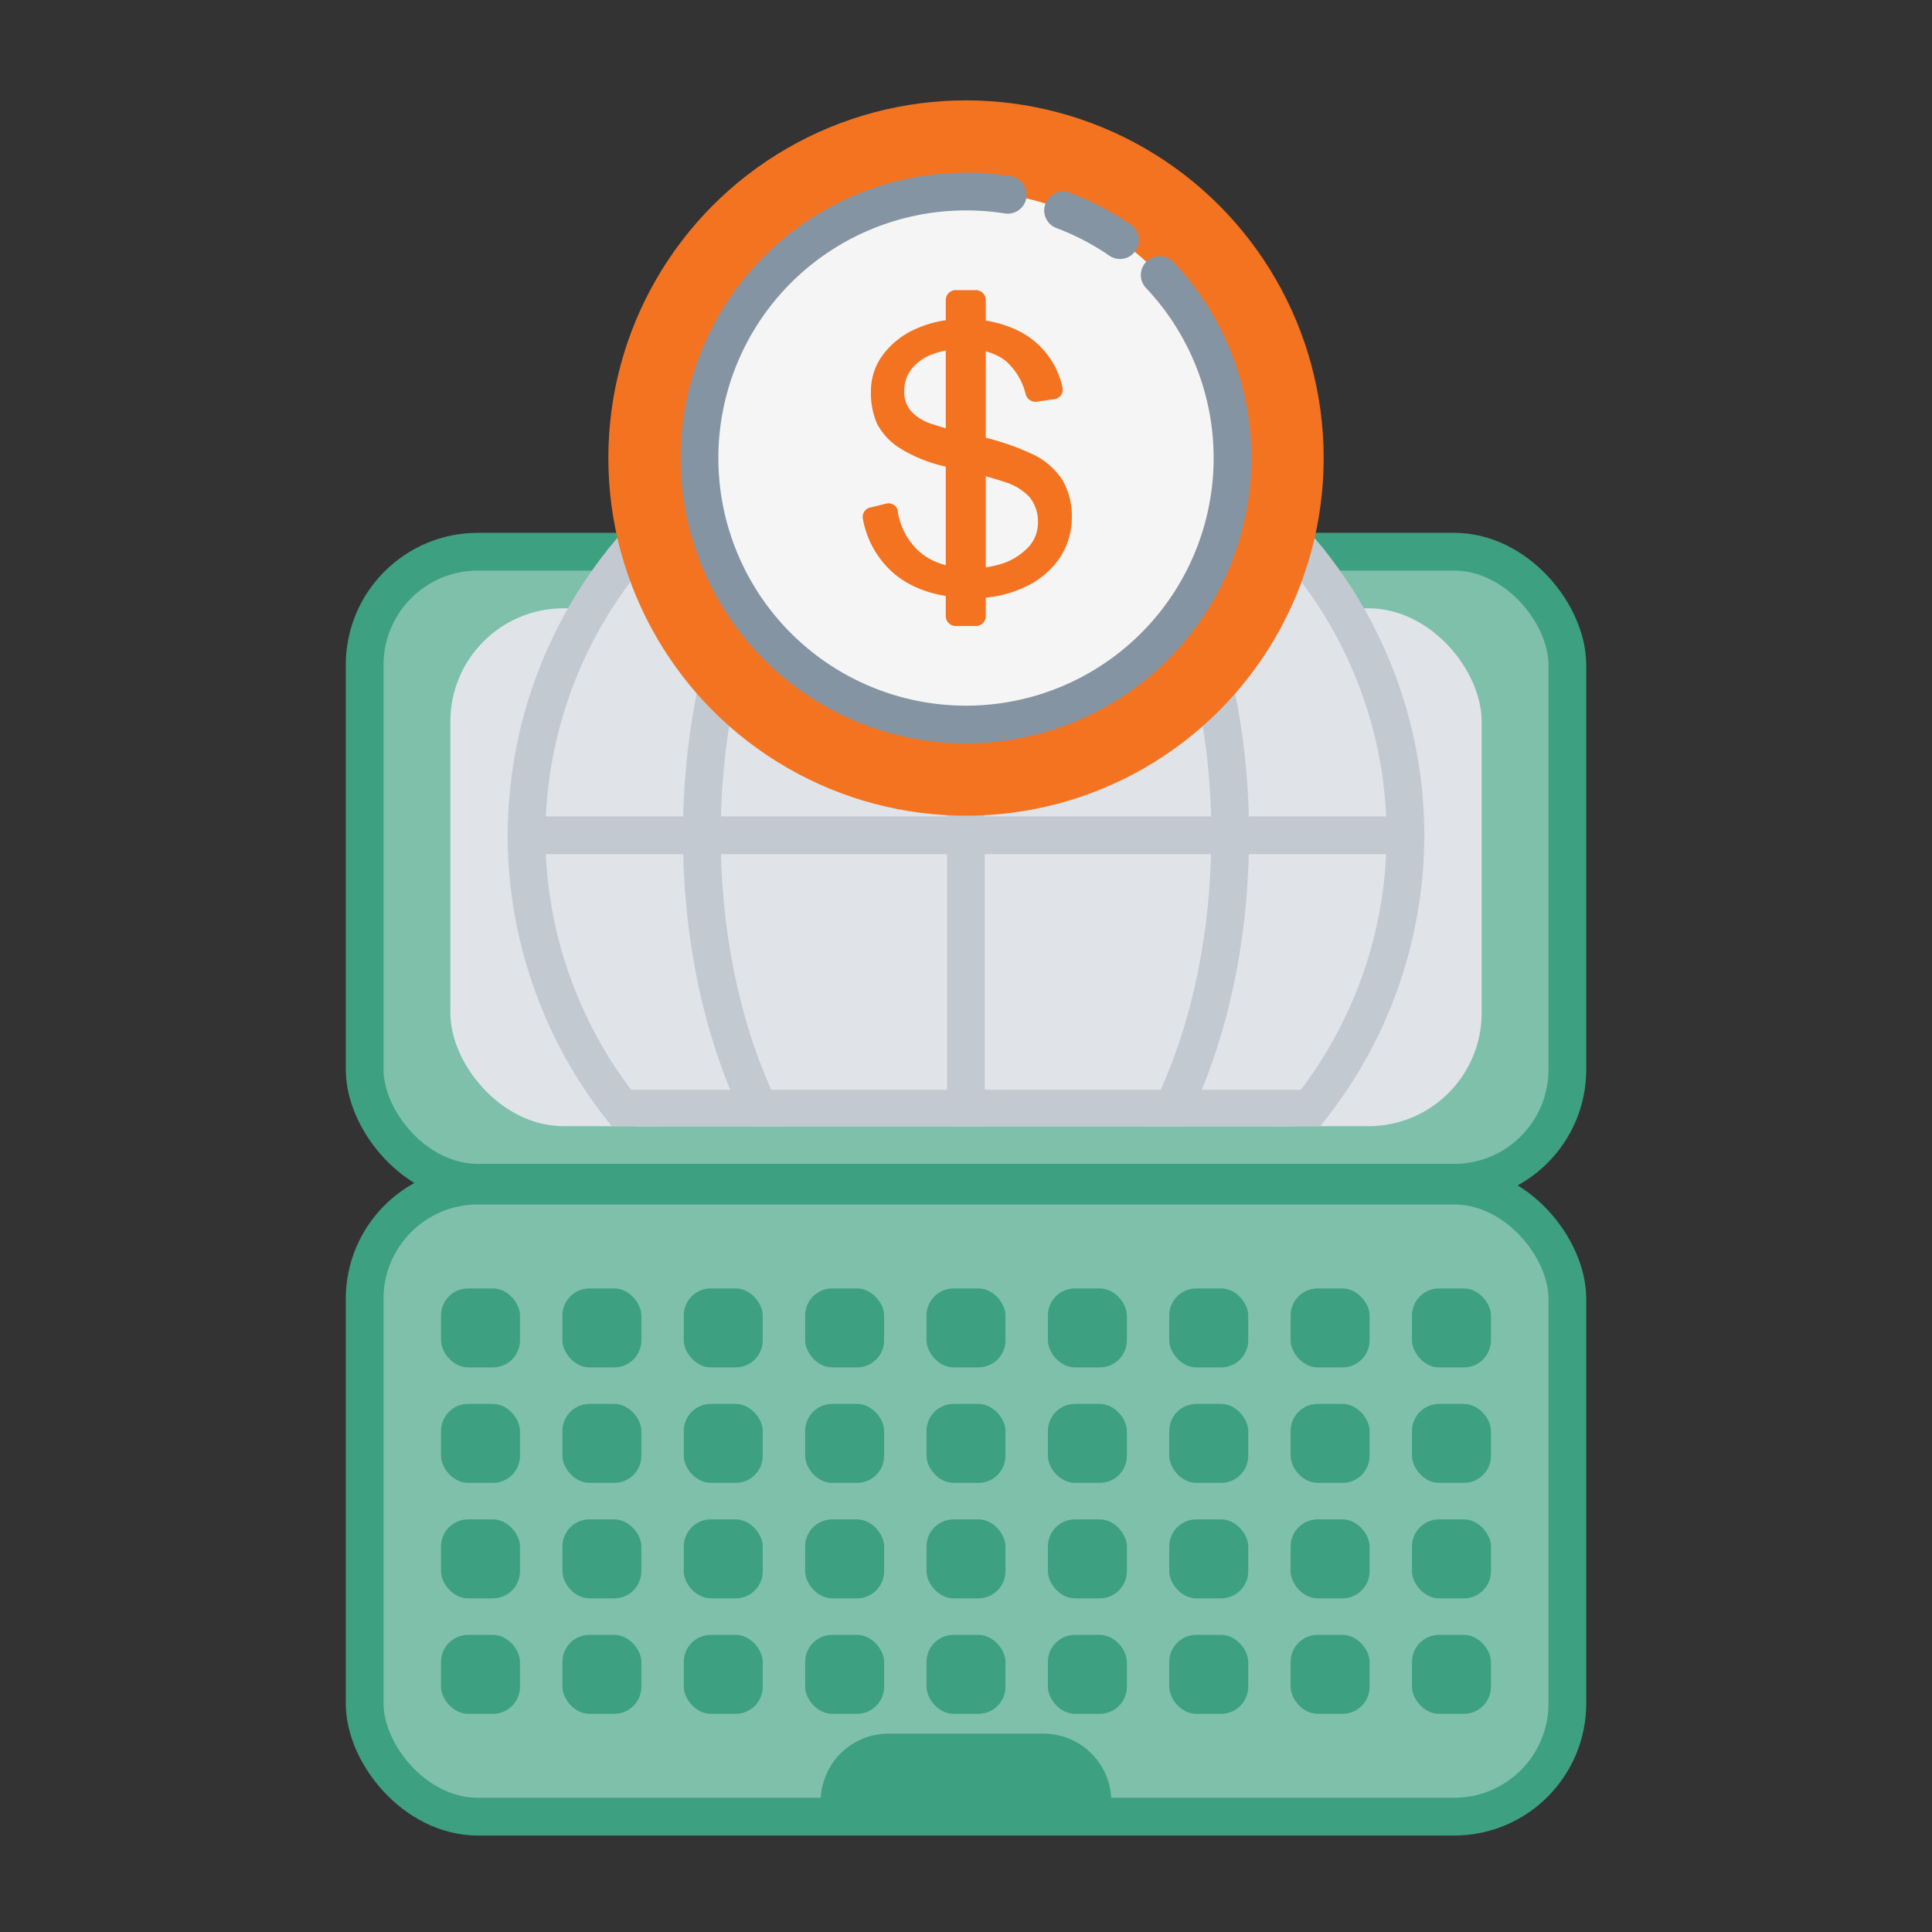 <?xml version="1.0" encoding="UTF-8"?>
<svg xmlns="http://www.w3.org/2000/svg" xmlns:xlink="http://www.w3.org/1999/xlink" id="Layer_1" data-name="Layer 1" viewBox="0 0 1024 1024">
  <rect x="0" y="0" width="1024" height="1024" fill="#333333" stroke="none"/>
  <defs>
    <style>.cls-1,.cls-6,.cls-9{fill:none;}.cls-2{fill:#7ec0aa;stroke:#3da080;}.cls-2,.cls-5,.cls-6,.cls-9{stroke-linecap:round;stroke-width:20px;}.cls-2,.cls-9{stroke-linejoin:round;}.cls-3,.cls-5{fill:#e0e4e8;}.cls-4{clip-path:url(#clip-path);}.cls-5,.cls-6{stroke:#c2c9d1;stroke-miterlimit:10;}.cls-7{fill:#f37321;}.cls-8{fill:#f5f5f5;}.cls-9{stroke:#8594a2;}.cls-10{fill:#3da080;}</style>
    <clipPath id="clip-path">
      <path class="cls-1" d="M785.3,382.41V536.9a60,60,0,0,1-60,60H298.69a60,60,0,0,1-60-60V382.41a59.76,59.76,0,0,1,16.06-40.86V158.92h495V327.6A60,60,0,0,1,785.3,382.41Z"></path>
    </clipPath>
  </defs>
  <rect class="cls-2" x="193.27" y="628.39" width="637.47" height="334.48" rx="60"></rect>
  <rect class="cls-2" x="193.27" y="292.41" width="637.47" height="334.48" rx="60"></rect>
  <rect class="cls-3" x="238.7" y="322.41" width="546.61" height="274.49" rx="60"></rect>
  <g class="cls-4">
    <path class="cls-5" d="M725.5,349.84c51.32,117.91-2.67,255.1-120.58,306.42s-255.1-2.68-306.42-120.59,2.67-255.1,120.58-306.41A232.83,232.83,0,0,1,725.5,349.84"></path>
    <line class="cls-5" x1="330.19" y1="297.27" x2="693.73" y2="297.27"></line>
    <line class="cls-5" x1="330.19" y1="587.64" x2="693.73" y2="587.64"></line>
    <line class="cls-5" x1="744.76" y1="442.71" x2="279.16" y2="442.71"></line>
    <path class="cls-6" d="M640.36,349.84A367.81,367.81,0,0,1,652,442.71c0,128.58-62.68,232.81-140,232.81s-140-104.26-140-232.81,62.68-232.8,140-232.8c57.47,0,106.83,57.57,128.4,139.93"></path>
    <line class="cls-6" x1="511.96" y1="209.91" x2="511.96" y2="675.52"></line>
  </g>
  <circle class="cls-7" cx="512" cy="242.77" r="189.57"></circle>
  <circle class="cls-8" cx="512" cy="242.77" r="141.25"></circle>
  <path class="cls-9" d="M614.68,145.77A141.25,141.25,0,1,1,512,101.52a142.62,142.62,0,0,1,22.12,1.72"></path>
  <path class="cls-9" d="M563.44,111.51a140.53,140.53,0,0,1,30.2,15.76"></path>
  <path class="cls-7" d="M549.91,212.84a5.36,5.36,0,0,1-6.24-3.74,34.58,34.58,0,0,0-10.22-17.46q-8.24-6.75-22.45-6.73a45.48,45.48,0,0,0-16.46,2.74,25.2,25.2,0,0,0-11.22,7.73,18.06,18.06,0,0,0-4,11.72,14.85,14.85,0,0,0,3.74,11,24.76,24.76,0,0,0,11.22,6.73,208.59,208.59,0,0,0,21.45,5.74,132.47,132.47,0,0,1,30.65,9.74A38.58,38.58,0,0,1,562.84,254a37.68,37.68,0,0,1,5.24,20.2,38.62,38.62,0,0,1-6.74,22,45.44,45.44,0,0,1-18.41,15.08,62.1,62.1,0,0,1-26.69,5.74q-25.82,0-41.15-12a49.69,49.69,0,0,1-17.71-29.86,5.17,5.17,0,0,1,3.87-6.2l.13,0,8.23-2a5,5,0,0,1,6.17,3.45c0,.1.05.19.07.29v.5a36.12,36.12,0,0,0,11.22,21c6.73,6,16.21,9,28.18,9a51.66,51.66,0,0,0,17.46-3,33.68,33.68,0,0,0,12.67-8.54,18.8,18.8,0,0,0,4.74-12.23,20.46,20.46,0,0,0-4.49-14,29.88,29.88,0,0,0-13.22-8,202.28,202.28,0,0,0-21.2-5.74c-5.48-1.25-9.23-2.24-11.47-2.74a76.57,76.57,0,0,1-23.15-9.64,33.82,33.82,0,0,1-11.73-12.72,40.7,40.7,0,0,1-3.24-17.28,32,32,0,0,1,6.49-19.45,43.68,43.68,0,0,1,17.7-13.72,59.15,59.15,0,0,1,25.19-5,62.93,62.93,0,0,1,26.19,5,43.77,43.77,0,0,1,25.94,31.18,5.17,5.17,0,0,1-3.89,6.2l-.11,0h0Z"></path>
  <path class="cls-7" d="M517.24,331.8H506.51a5.27,5.27,0,0,1-5.23-5.23h0V159a5.27,5.27,0,0,1,5.23-5.24h10.73a5.28,5.28,0,0,1,5.24,5.24v167.6A5.28,5.28,0,0,1,517.24,331.8Z"></path>
  <rect class="cls-10" x="233.76" y="682.9" width="41.84" height="41.84" rx="14.33"></rect>
  <rect class="cls-10" x="298.09" y="682.9" width="41.84" height="41.84" rx="14.33"></rect>
  <rect class="cls-10" x="362.42" y="682.9" width="41.84" height="41.84" rx="14.33"></rect>
  <rect class="cls-10" x="426.75" y="682.9" width="41.84" height="41.84" rx="14.33"></rect>
  <rect class="cls-10" x="491.08" y="682.9" width="41.84" height="41.84" rx="14.33"></rect>
  <rect class="cls-10" x="555.41" y="682.9" width="41.84" height="41.84" rx="14.33"></rect>
  <rect class="cls-10" x="619.73" y="682.9" width="41.84" height="41.84" rx="14.33"></rect>
  <rect class="cls-10" x="684.06" y="682.9" width="41.84" height="41.84" rx="14.33"></rect>
  <rect class="cls-10" x="748.39" y="682.9" width="41.84" height="41.84" rx="14.33"></rect>
  <rect class="cls-10" x="233.76" y="744.11" width="41.84" height="41.84" rx="14.33"></rect>
  <rect class="cls-10" x="298.09" y="744.11" width="41.84" height="41.84" rx="14.33"></rect>
  <rect class="cls-10" x="362.42" y="744.11" width="41.84" height="41.84" rx="14.33"></rect>
  <rect class="cls-10" x="426.75" y="744.11" width="41.84" height="41.84" rx="14.33"></rect>
  <rect class="cls-10" x="491.08" y="744.11" width="41.84" height="41.84" rx="14.33"></rect>
  <rect class="cls-10" x="555.41" y="744.11" width="41.84" height="41.84" rx="14.33"></rect>
  <rect class="cls-10" x="619.73" y="744.11" width="41.84" height="41.84" rx="14.33"></rect>
  <rect class="cls-10" x="684.06" y="744.11" width="41.84" height="41.84" rx="14.33"></rect>
  <rect class="cls-10" x="748.39" y="744.11" width="41.84" height="41.84" rx="14.33"></rect>
  <rect class="cls-10" x="233.76" y="805.31" width="41.84" height="41.84" rx="14.33"></rect>
  <rect class="cls-10" x="298.09" y="805.31" width="41.84" height="41.84" rx="14.33"></rect>
  <rect class="cls-10" x="362.42" y="805.31" width="41.84" height="41.84" rx="14.33"></rect>
  <rect class="cls-10" x="426.75" y="805.31" width="41.84" height="41.84" rx="14.33"></rect>
  <rect class="cls-10" x="491.08" y="805.31" width="41.84" height="41.84" rx="14.33"></rect>
  <rect class="cls-10" x="555.41" y="805.31" width="41.84" height="41.84" rx="14.33"></rect>
  <rect class="cls-10" x="619.73" y="805.31" width="41.84" height="41.84" rx="14.33"></rect>
  <rect class="cls-10" x="684.06" y="805.31" width="41.84" height="41.84" rx="14.33"></rect>
  <rect class="cls-10" x="748.39" y="805.31" width="41.84" height="41.84" rx="14.33"></rect>
  <rect class="cls-10" x="233.76" y="866.52" width="41.84" height="41.84" rx="14.33"></rect>
  <rect class="cls-10" x="298.09" y="866.52" width="41.84" height="41.84" rx="14.33"></rect>
  <rect class="cls-10" x="362.42" y="866.52" width="41.84" height="41.84" rx="14.33"></rect>
  <rect class="cls-10" x="426.75" y="866.52" width="41.84" height="41.84" rx="14.33"></rect>
  <rect class="cls-10" x="491.08" y="866.52" width="41.84" height="41.84" rx="14.33"></rect>
  <rect class="cls-10" x="555.41" y="866.52" width="41.84" height="41.84" rx="14.33"></rect>
  <rect class="cls-10" x="619.73" y="866.52" width="41.84" height="41.84" rx="14.33"></rect>
  <rect class="cls-10" x="684.06" y="866.52" width="41.84" height="41.84" rx="14.33"></rect>
  <rect class="cls-10" x="748.39" y="866.52" width="41.84" height="41.84" rx="14.33"></rect>
  <path class="cls-10" d="M470.9,918.88H553.1A35.91,35.91,0,0,1,589,954.78v0a16,16,0,0,1-16,16H451a16,16,0,0,1-16-16v0a35.91,35.91,0,0,1,35.91-35.91Z"></path>
</svg>
